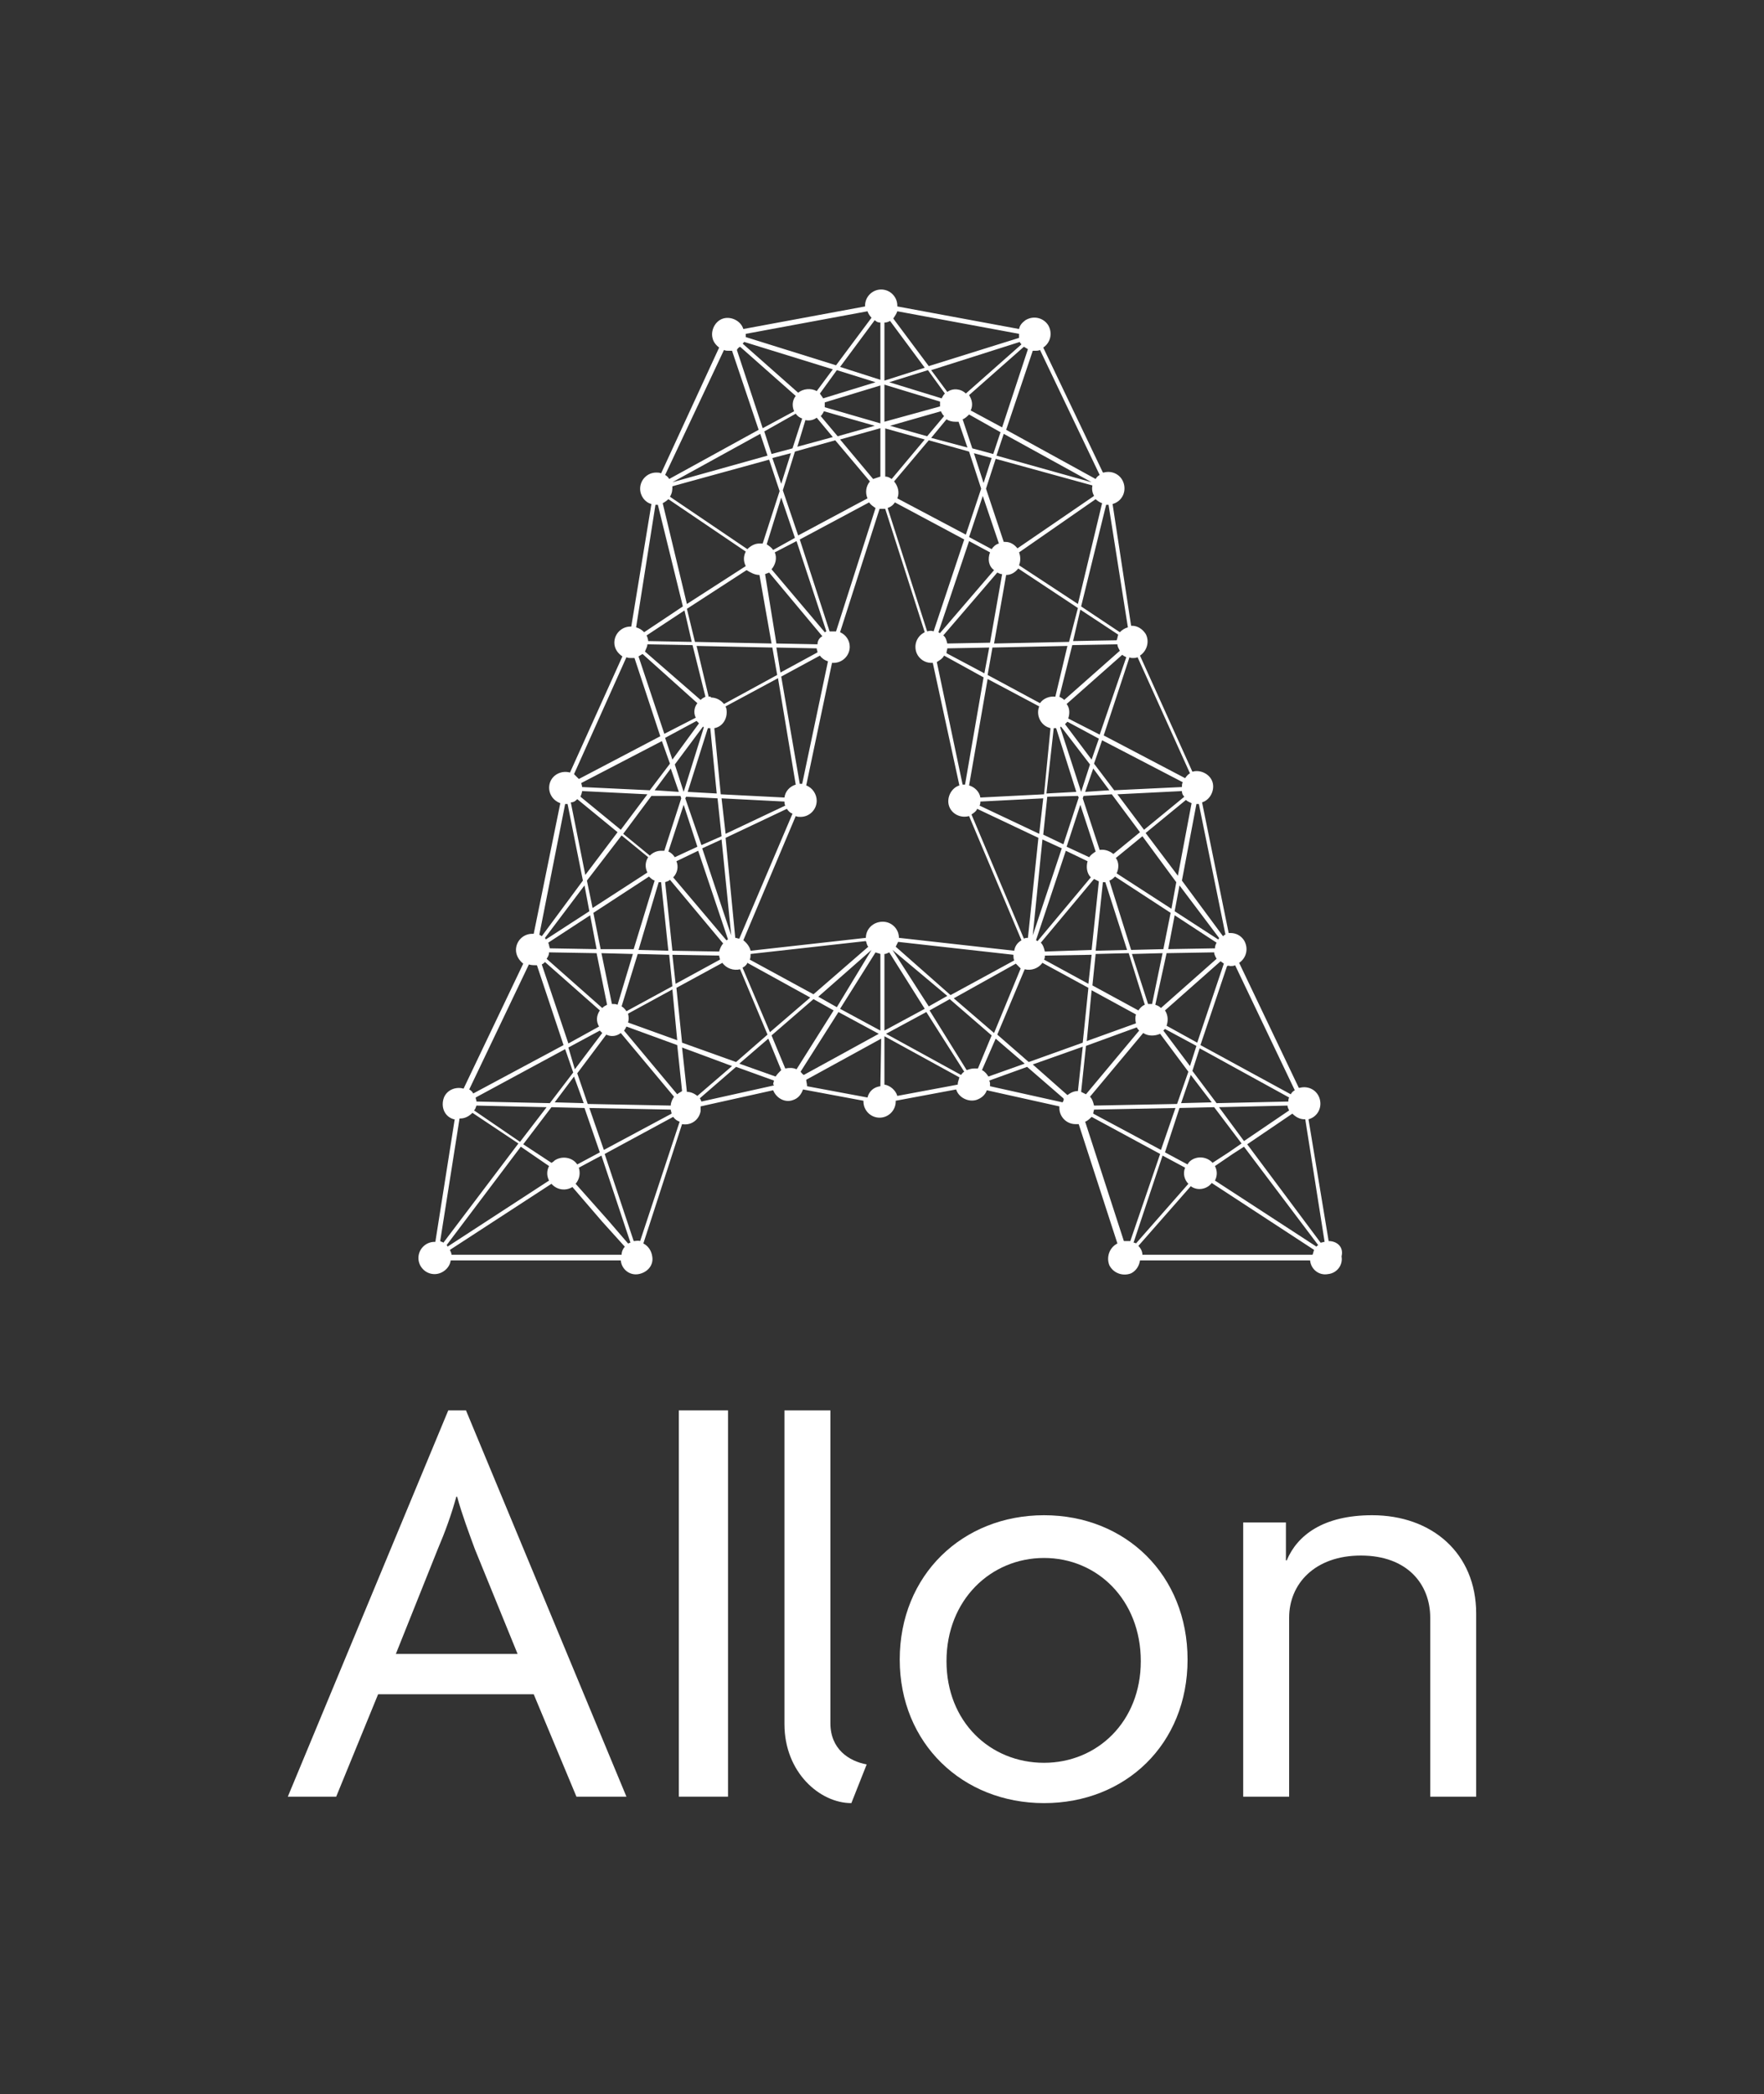 <?xml version="1.0" encoding="utf-8"?>
<!-- Generator: Adobe Illustrator 23.0.3, SVG Export Plug-In . SVG Version: 6.00 Build 0)  -->
<svg version="1.1" id="Layer_1" xmlns="http://www.w3.org/2000/svg" xmlns:xlink="http://www.w3.org/1999/xlink" x="0px" y="0px"
	 viewBox="0 0 218.8 259.7" style="enable-background:new 0 0 218.8 259.7;" xml:space="preserve">
<rect x="0" y="0" width="218.8" height="259.7" fill="#333333" stroke="none"/>
<style type="text/css">
	.st0{fill:#FFFFFF;}
</style>
<title>AIlon_white</title>
<g>
	<path class="st0" d="M164.8,153.9C164.8,153.9,164.8,153.9,164.8,153.9l-2.5-15.1c1.1-0.3,1.7-1.4,1.4-2.5
		c-0.3-1.1-1.4-1.7-2.5-1.4c0,0-0.1,0-0.1,0l-7.4-15.5c0.9-0.6,1.2-1.8,0.6-2.8c-0.4-0.6-1-0.9-1.7-0.9c-0.1,0-0.1,0-0.2,0
		l-3.3-16.2c1-0.3,1.6-1.5,1.3-2.5c-0.3-1-1.5-1.6-2.5-1.3c0,0,0,0,0,0l-6.5-14.4c0.9-0.6,1.2-1.8,0.7-2.7c-0.4-0.6-1-1-1.7-1
		c0,0-0.1,0-0.1,0L138,62.5c1.1-0.3,1.7-1.4,1.4-2.5s-1.4-1.7-2.5-1.4c0,0-0.1,0-0.1,0l-7.4-15.5c0.9-0.6,1.2-1.8,0.6-2.8
		c-0.6-0.9-1.8-1.2-2.8-0.6c-0.4,0.3-0.7,0.6-0.8,1.1l-15.1-2.8c0,0,0-0.1,0-0.1c0-1.1-0.9-2-2-2c-1.1,0-2,0.9-2,2c0,0,0,0,0,0
		c0,0,0,0.1,0,0.1l-15.1,2.8c-0.3-1-1.5-1.6-2.5-1.3c-1,0.3-1.6,1.5-1.3,2.5c0.1,0.4,0.4,0.8,0.8,1.1L82,58.7
		c-0.2-0.1-0.4-0.1-0.6-0.1c-1.1,0-2,0.9-2,2c0,0.9,0.6,1.7,1.4,1.9l-2.5,15.2c0,0-0.1,0-0.1,0c-1.1,0-2,0.9-2,2
		c0,0.7,0.4,1.3,1,1.7l-6.5,14.4c-1.1-0.3-2.2,0.3-2.5,1.3c-0.3,1,0.2,2.1,1.3,2.5l-3.3,16.2c-0.1,0-0.1,0-0.2,0c-1.1,0-2,0.9-2,2
		c0,0.7,0.4,1.3,0.9,1.7l-7.4,15.5c-1-0.3-2.2,0.2-2.5,1.3s0.2,2.2,1.3,2.5c0,0,0.1,0,0.1,0l-2.4,15.2c0,0-0.1,0-0.1,0
		c-1.1,0-2,0.9-2,2c0,1.1,0.9,2,2,2c1,0,1.9-0.8,2-1.7h21.1c0.1,1.1,1.1,1.9,2.2,1.7s1.9-1.1,1.7-2.2c-0.1-0.7-0.5-1.3-1.1-1.6
		l4.8-14.8c1.1,0.2,2.1-0.5,2.3-1.6c0-0.1,0-0.3,0-0.4c0-0.1,0-0.1,0-0.2l9-2c0.4,1,1.5,1.6,2.5,1.2c0.6-0.2,1-0.7,1.2-1.3l7.5,1.4
		c0,0,0,0.1,0,0.1c0,1.1,0.9,2,2,2s2-0.9,2-2c0,0,0,0,0,0c0,0,0-0.1,0-0.1l7.5-1.4c0.3,1,1.5,1.6,2.5,1.3c0.6-0.2,1.1-0.6,1.3-1.2
		l9,2c0,0.1,0,0.1,0,0.2c0,1.1,0.9,2,2,2c0.1,0,0.3,0,0.4,0l4.8,14.8c-1,0.5-1.4,1.7-1,2.7c0.5,1,1.7,1.4,2.7,1
		c0.6-0.3,1-0.9,1.1-1.6h21.1c0.1,1.1,1.1,1.9,2.2,1.7c1.1-0.1,1.9-1.1,1.7-2.2C166.7,154.6,165.8,153.9,164.8,153.9L164.8,153.9z
		 M152.6,119.8c0.2,0,0.4,0,0.6-0.1l7.4,15.5c-0.2,0.1-0.4,0.3-0.5,0.5l-11.2-6.1l3.3-9.8C152.4,119.7,152.5,119.8,152.6,119.8z
		 M140.9,126.9l-6.1,2.2l0.6-6.3l5.5,3C140.8,126.1,140.8,126.5,140.9,126.9z M110.7,117.8C110.7,117.8,110.7,117.8,110.7,117.8
		l6.8,5.7l-2.3,1.3L110.7,117.8z M114.7,125.1l-5,2.7l0-9.5c0.2,0,0.4-0.1,0.6-0.2L114.7,125.1z M111.1,117.4
		c0.1-0.2,0.2-0.4,0.3-0.6l14.3,1.6c0,0.2,0,0.5,0.1,0.7l-7.9,4.3L111.1,117.4z M126,119.5c0.2,0.2,0.4,0.4,0.6,0.6l-3.3,8l-5-4.3
		L126,119.5z M135.7,61.5l-9.5,6.5c-0.4-0.5-0.9-0.8-1.5-0.8c-0.1,0-0.1,0-0.2,0l-2.2-6.6l1.2-3.7l12,3.3
		C135.4,60.7,135.5,61.1,135.7,61.5L135.7,61.5z M129.6,118c-0.1-0.4-0.2-0.8-0.5-1.1l6.6-7.9c0.2,0.1,0.4,0.2,0.6,0.3l-0.9,8.5
		L129.6,118z M135.4,118.4L135,122l-5.5-3c0.1-0.2,0.1-0.3,0.1-0.5L135.4,118.4z M129.3,104.1l2.4,1.1l-3.6,10.8L129.3,104.1z
		 M128.9,103.4l-7.4-3.5c0.1-0.2,0.1-0.3,0.1-0.5l7.8-0.4L128.9,103.4z M123.9,67.4c-0.4,0.1-0.7,0.4-0.9,0.7l-2.8-1.5l1.7-5.1
		L123.9,67.4z M120.8,56.2l2.2,0.6l-1,3.1L120.8,56.2z M122.8,68.5c-0.3,0.8-0.2,1.7,0.5,2.2l-6.7,7.8c-0.1,0-0.2-0.1-0.2-0.1
		l3.8-11.3L122.8,68.5z M123.7,71c0.2,0.1,0.4,0.2,0.6,0.2l-1.5,8.5l-5.3,0.1c-0.1-0.4-0.2-0.8-0.5-1L123.7,71z M117.5,80.4l5.2-0.1
		l-0.6,3.2l-4.7-2.5C117.4,80.7,117.5,80.6,117.5,80.4L117.5,80.4z M123.1,80.3l9.3-0.2l-1.5,6.3c-0.7-0.1-1.5,0.2-1.9,0.8l-6.5-3.5
		L123.1,80.3z M130.7,90.3c0.1,0,0.2,0,0.3,0l2.5,7.9l-3.7,0.2L130.7,90.3z M134.3,99l0.1-0.3l3.5-0.2l3.5,4.7l-3.3,2.7
		c-0.5-0.4-1.1-0.6-1.7-0.5L134.3,99z M135.9,105.6c-0.3,0.2-0.6,0.4-0.8,0.7l-2.8-1.3l1.7-5.2L135.9,105.6z M134.6,98.2l1-2.9
		l2,2.7L134.6,98.2z M135.4,94.2l-3.3-4.4c0.1-0.1,0.2-0.2,0.3-0.3l3.9,2.1L135.4,94.2z M135.2,94.8l-1.1,3.4l-2.6-8
		c0,0,0.1-0.1,0.1-0.1L135.2,94.8z M133.7,98.7l0.1,0.2l-1.9,5.8l-2.5-1.2l0.5-4.7L133.7,98.7z M132.2,105.5l2.7,1.3
		c-0.2,0.7-0.1,1.5,0.4,2l-6.6,7.9c-0.1,0-0.1-0.1-0.2-0.1L132.2,105.5z M136.8,109.4c0.1,0,0.2,0,0.3,0l2.7,8.4l-3.9,0.1
		L136.8,109.4z M137.6,109.2c0.3-0.1,0.5-0.3,0.7-0.5l6.9,4.5l-0.9,4.5l-4,0.1L137.6,109.2z M145.7,113.5l5.2,3.4
		c-0.1,0.2-0.2,0.4-0.2,0.7l-5.8,0.1L145.7,113.5z M144.2,118.2l-1.3,6.3c0,0-0.1,0-0.1,0c-0.1,0-0.3,0-0.4,0l-2-6.2L144.2,118.2z
		 M144.7,118.2l5.9-0.1c0,0.3,0.2,0.6,0.3,0.8l-6.9,6.1c-0.2-0.2-0.4-0.3-0.7-0.4L144.7,118.2z M144.5,127.6l3.9,2.1l-0.8,2.5
		l-3.3-4.4C144.3,127.8,144.4,127.7,144.5,127.6z M147.7,133.3l2.6,3.4l-3.8,0.1L147.7,133.3z M147.9,132.8l0.9-2.8l11.1,6.1
		c-0.1,0.2-0.1,0.3-0.1,0.5l-8.9,0.2L147.9,132.8z M148.5,129.3l-3.8-2.1c0.2-0.6,0.2-1.3-0.2-1.9l6.9-6.1c0.1,0.1,0.3,0.2,0.4,0.3
		L148.5,129.3z M151.1,116.5l-5.4-3.5l0.6-3.2l4.9,6.5C151.2,116.4,151.2,116.4,151.1,116.5L151.1,116.5z M145.3,112.7l-6.8-4.4
		c0.3-0.6,0.3-1.4-0.1-1.9l3.3-2.7l4.2,5.7L145.3,112.7z M138.6,98.5l8-0.4c0,0.3,0.1,0.5,0.3,0.7l-5,4.1L138.6,98.5z M146.6,97.6
		l-8.4,0.4l-2.5-3.3l1-2.9l10,5.2C146.6,97.2,146.6,97.4,146.6,97.6z M136.4,91.1l-3.9-2c0.2-0.6,0.2-1.3-0.2-1.8l6.9-6.1
		c0.1,0.1,0.3,0.2,0.5,0.3L136.4,91.1z M132,86.8c-0.2-0.2-0.4-0.3-0.6-0.4l1.6-6.4l5.6-0.1c0,0.3,0.2,0.6,0.3,0.8L132,86.8z
		 M138.5,79.4l-5.4,0.1l0.9-3.9l4.7,3.1C138.6,79,138.6,79.2,138.5,79.4L138.5,79.4z M132.6,79.6l-9.3,0.2l1.5-8.5
		c0.6,0,1.1-0.3,1.5-0.8l7.4,4.9L132.6,79.6z M123.6,56.5l0.9-2.7l10.9,6L123.6,56.5z M123.2,56.3l-2.6-0.7l-1.2-3.6
		c0.3-0.1,0.6-0.4,0.8-0.6l3.9,2.2L123.2,56.3z M120,55.5l-4.5-1.2l1.9-2.3c0.3,0.2,0.7,0.3,1.1,0.3c0.1,0,0.3,0,0.4,0L120,55.5z
		 M117.1,51.6l-2.1,2.5l-4.6-1.3l6.3-1.8C116.8,51.2,116.9,51.4,117.1,51.6z M110.3,47.4l4.8-1.5l2.1,2.9c-0.2,0.2-0.3,0.4-0.4,0.6
		L110.3,47.4z M115.2,54.6l5,1.4l1.5,4.6l-1.9,5.7l-8.5-4.5c0.3-0.7,0.1-1.5-0.4-2.1L115.2,54.6z M111,62.3l8.6,4.6l-3.8,11.4
		c-0.2-0.1-0.5-0.1-0.8,0l-4.9-15.3C110.6,62.8,110.8,62.6,111,62.3L111,62.3z M117.1,81.3L122,84l-2.3,13.3c0,0-0.1,0-0.1,0
		c-0.1,0-0.1,0-0.2,0l-3.2-15.2C116.5,81.9,116.9,81.7,117.1,81.3z M122.5,84.2l6.4,3.4c-0.4,1,0.1,2.2,1.1,2.6
		c0.1,0,0.2,0.1,0.3,0.1l-0.8,8.2l-7.9,0.4c-0.1-0.7-0.7-1.3-1.4-1.5L122.5,84.2z M121.2,100.3l7.6,3.6l-1.3,12.4
		c-0.2,0-0.3,0-0.5,0.1l-6.5-15.4C120.8,100.8,121.1,100.6,121.2,100.3z M127.1,120.2c0.8,0.2,1.7-0.1,2.2-0.8l5.7,3.1l-0.7,6.8
		l-6.7,2.4l-3.9-3.4L127.1,120.2z M135.5,122.2l0.4-3.9l4.1-0.1l2,6.4c-0.3,0.1-0.6,0.4-0.8,0.7L135.5,122.2z M141.8,128.1
		c0.6,0.4,1.4,0.4,2.1,0.1l3.5,4.7l-1.4,4l-10.3,0.2c-0.1-0.4-0.2-0.8-0.5-1.1L141.8,128.1z M135.7,137.6l10.1-0.2l-1.8,5.2
		l-8.4-4.5C135.6,137.9,135.7,137.7,135.7,137.6L135.7,137.6z M146.3,137.4l4.3-0.1l3.4,4.5l-1.6,1.1l-2,1.3c-0.7-0.8-2-0.9-2.8-0.2
		c-0.1,0.1-0.2,0.2-0.3,0.4l-2.8-1.5L146.3,137.4z M151.2,137.3l8.5-0.2c0,0.2,0.1,0.4,0.2,0.6l-5.6,3.8L151.2,137.3z M148.4,99.7
		c0,0,0.1,0,0.1,0c0.1,0,0.1,0,0.2,0l3.3,16.2c-0.1,0-0.2,0.1-0.3,0.2l-5.1-6.9L148.4,99.7z M146.1,108.6l-4-5.3l5-4.1
		c0.2,0.2,0.5,0.3,0.7,0.4L146.1,108.6z M140.5,81.6c0.2,0,0.4,0,0.6-0.1l6.5,14.4c-0.2,0.1-0.4,0.3-0.6,0.6l-10.1-5.3l3.2-9.7
		C140.2,81.6,140.4,81.6,140.5,81.6L140.5,81.6z M137.2,62.6c0.1,0,0.1,0,0.2,0c0,0,0.1,0,0.1,0l2.4,15.2c-0.4,0.1-0.7,0.3-1,0.6
		l-4.8-3.2L137.2,62.6z M133.7,74.9l-7.3-4.8c0.2-0.5,0.2-1.1,0-1.6l9.5-6.6c0.2,0.2,0.5,0.4,0.8,0.5L133.7,74.9z M128.4,43.5
		c0.2,0,0.4,0,0.6-0.1l7.4,15.5c-0.2,0.1-0.4,0.3-0.5,0.5l-11.1-6.1l3.3-9.8C128.1,43.5,128.2,43.5,128.4,43.5z M127.5,43.3
		l-3.2,9.7l-3.9-2.1c0.3-0.6,0.2-1.3-0.2-1.9L127,43C127.2,43.1,127.3,43.2,127.5,43.3z M126.5,42.4c0,0.1,0.1,0.2,0.2,0.3l-6.9,6.1
		c-0.6-0.6-1.6-0.7-2.3-0.2l-2-2.7L126.5,42.4z M111.3,38.6l15.1,2.8c0,0,0,0.1,0,0.1c0,0.1,0,0.2,0,0.4l-11.2,3.5l-4.4-5.9
		C111,39.2,111.2,38.9,111.3,38.6z M109.7,40c0.3,0,0.5-0.1,0.7-0.2l4.3,5.8l-5,1.6V40z M109.7,47.7l6.9,2.1c0,0.2,0,0.4,0,0.6
		l-6.9,1.9L109.7,47.7z M109.7,53.1l5,1.4l-4.1,4.9c-0.3-0.2-0.5-0.3-0.8-0.3V53.1z M109.2,40v7.1l-5-1.6l4.3-5.8
		C108.7,39.9,108.9,40,109.2,40L109.2,40z M100.9,123.3l-7.9-4.3c0.1-0.2,0.1-0.5,0.1-0.7l14.3-1.6c0.1,0.2,0.1,0.5,0.3,0.7
		L100.9,123.3z M108.1,117.8C108.1,117.8,108.1,117.8,108.1,117.8l-4.3,7.1l-2.3-1.3L108.1,117.8z M100.5,123.7l-5,4.3l-3.4-8
		c0.2-0.1,0.5-0.3,0.6-0.6L100.5,123.7z M77.9,125.7l5.5-3l0.6,6.3l-6.1-2.2C78,126.5,78,126.1,77.9,125.7L77.9,125.7z M83.4,60.3
		l12-3.3l1.3,3.9l-2.1,6.5c-0.1,0-0.2,0-0.4,0c-0.6,0-1.1,0.3-1.5,0.7l-9.6-6.5C83.4,61.1,83.4,60.7,83.4,60.3z M107.6,61.8L99,66.4
		l-1.9-5.6l1.5-4.8l5-1.4l4.3,5.1C107.4,60.3,107.3,61.1,107.6,61.8z M89.5,104.1l1.2,11.9l-3.6-10.8L89.5,104.1z M89.5,99l7.8,0.4
		c0,0.2,0,0.3,0.1,0.5l-7.4,3.5L89.5,99z M89.2,118l-5.8-0.1l-0.9-8.5c0.2-0.1,0.4-0.1,0.6-0.3l6.6,7.9
		C89.5,117.2,89.3,117.6,89.2,118z M89.3,119l-5.5,3l-0.4-3.6l5.8,0.1C89.2,118.7,89.3,118.8,89.3,119L89.3,119z M70.5,129.9
		l3.9-2.1c0.1,0.1,0.2,0.2,0.3,0.3l-3.4,4.5L70.5,129.9z M72.4,136.8l-3.6-0.1l2.4-3.2L72.4,136.8z M74.7,125l-6.9-6.1
		c0.2-0.3,0.3-0.5,0.3-0.8l5.9,0.1l1.3,6.4C75.1,124.7,74.9,124.8,74.7,125z M68,116.9l5.2-3.4l0.8,4.2l-5.8-0.1
		C68.1,117.3,68.1,117.1,68,116.9L68,116.9z M74.6,118.2l3.9,0.1l-1.9,6.3c-0.2-0.1-0.4-0.1-0.6-0.1c0,0-0.1,0-0.1,0L74.6,118.2z
		 M74.5,117.7l-0.9-4.5l6.9-4.5c0.2,0.2,0.4,0.4,0.7,0.5l-2.6,8.5L74.5,117.7z M84.8,98.2l-1.1-3.4l3.5-4.7c0,0,0.1,0.1,0.1,0.1
		L84.8,98.2z M84.8,99.8l1.7,5.2l-2.8,1.3c-0.2-0.3-0.5-0.6-0.8-0.7L84.8,99.8z M83.4,94.2l-0.9-2.7l3.9-2.1
		c0.1,0.1,0.2,0.2,0.3,0.3L83.4,94.2z M84.2,98.2l-3-0.2l2-2.7L84.2,98.2z M84.4,98.7l0.1,0.3l-2.1,6.5c-0.1,0-0.2,0-0.4,0
		c-0.5,0-1,0.2-1.4,0.6l-3.3-2.7l3.5-4.7L84.4,98.7z M81.7,109.4c0.1,0,0.2,0,0.3,0l0.9,8.5l-3.7-0.1L81.7,109.4z M83.5,108.8
		c0.5-0.5,0.7-1.3,0.4-2l2.7-1.3l3.7,11c-0.1,0-0.1,0.1-0.2,0.1L83.5,108.8z M87,104.8L85,99l0.1-0.2l3.9,0.2l0.5,4.7L87,104.8z
		 M85.3,98.2l2.5-7.9c0.1,0,0.2,0,0.3,0l0.8,8.1L85.3,98.2z M87.9,86.4l-1.5-6.3l9.4,0.2l0.6,3.4l-6.6,3.6c-0.4-0.5-1-0.8-1.6-0.8
		C88.1,86.3,88,86.4,87.9,86.4L87.9,86.4z M96.3,80.3l5,0.1c0,0.2,0.1,0.3,0.1,0.5l-4.6,2.5L96.3,80.3z M101.4,79.9l-5.1-0.1
		l-1.4-8.6c0.2-0.1,0.3-0.1,0.5-0.2l6.6,7.9C101.6,79.1,101.4,79.5,101.4,79.9L101.4,79.9z M96.9,61.7l1.7,5l-2.7,1.5
		c-0.2-0.3-0.5-0.5-0.8-0.7L96.9,61.7z M96.9,60l-1.1-3.2l2.3-0.6L96.9,60z M95.7,70.6c0.5-0.6,0.7-1.4,0.4-2.1l2.7-1.4l3.7,11.2
		c-0.1,0-0.1,0.1-0.2,0.1L95.7,70.6z M101.8,51.6c0.2-0.2,0.3-0.4,0.4-0.6l6.3,1.8l-4.6,1.3L101.8,51.6z M102.1,49.4
		c-0.1-0.2-0.3-0.4-0.4-0.6l2.1-2.9l4.8,1.5L102.1,49.4z M103.3,54.2l-4.4,1.2l1-3.3c0.5,0.1,1,0,1.4-0.3L103.3,54.2z M98.3,55.6
		l-2.6,0.7l-0.9-2.8l3.9-2.2c0.2,0.3,0.5,0.5,0.8,0.6L98.3,55.6z M95.2,56.5l-11.8,3.3l10.9-6L95.2,56.5z M94.2,71.3
		C94.3,71.3,94.3,71.3,94.2,71.3l1.5,8.5l-9.5-0.2l-1-4.1l7.4-4.8C93.1,71,93.6,71.3,94.2,71.3z M85.8,79.6l-5.4-0.1
		c0-0.2-0.1-0.5-0.2-0.7l4.7-3.1L85.8,79.6z M80.3,79.9l5.6,0.1l1.6,6.4c-0.2,0.1-0.4,0.2-0.6,0.4L80,80.8
		C80.1,80.5,80.3,80.2,80.3,79.9z M86.5,87.2c-0.4,0.5-0.5,1.2-0.2,1.8l-3.9,2l-3.2-9.6c0.2-0.1,0.3-0.2,0.5-0.3L86.5,87.2z
		 M83.1,94.7L80.6,98l-8.4-0.4c0-0.2-0.1-0.4-0.1-0.5l10-5.2L83.1,94.7z M72.2,98.1l8.1,0.4l-3.3,4.4l-5-4.1
		C72.1,98.5,72.2,98.3,72.2,98.1L72.2,98.1z M77.1,103.6l3.3,2.7c-0.4,0.6-0.4,1.3-0.1,1.9l-6.8,4.4l-0.7-3.4L77.1,103.6z M73.1,113
		l-5.4,3.5c0-0.1-0.1-0.1-0.1-0.2l4.9-6.5L73.1,113z M74.4,125.3c-0.4,0.6-0.5,1.3-0.1,2l-3.8,2.1l-3.3-9.8c0.2-0.1,0.3-0.2,0.4-0.3
		L74.4,125.3z M71.1,133l-2.9,3.8l-9.1-0.2c0-0.2-0.1-0.3-0.1-0.5l11.1-6L71.1,133z M59.1,137.1l8.7,0.2l-3.3,4.3l-5.7-3.9
		C59,137.5,59,137.3,59.1,137.1L59.1,137.1z M68.4,137.3l4.1,0.1l1.9,5.5l-2.8,1.5c-0.6-0.9-1.9-1.1-2.8-0.5
		c-0.1,0.1-0.2,0.2-0.4,0.3l-3.5-2.3L68.4,137.3z M73.1,137.4l10.1,0.2c0,0.2,0.1,0.3,0.1,0.5l-8.4,4.5L73.1,137.4z M83.2,137.1
		l-10.3-0.2l-1.3-3.8l3.6-4.8c0.6,0.3,1.3,0.2,1.8-0.2l6.6,7.9C83.4,136.3,83.2,136.7,83.2,137.1L83.2,137.1z M77.1,124.8l2-6.5
		l3.9,0.1l0.4,3.9l-5.7,3.1C77.5,125.1,77.3,124.9,77.1,124.8L77.1,124.8z M83.9,122.5l5.7-3.1c0.5,0.7,1.4,1,2.2,0.8l3.4,8.1
		l-3.9,3.4l-6.7-2.4L83.9,122.5z M91.7,116.4c-0.2,0-0.3-0.1-0.5-0.1L90,103.9l7.6-3.6c0.2,0.3,0.4,0.5,0.7,0.6L91.7,116.4z
		 M97.3,98.9l-7.9-0.4l-0.8-8.2c1.1-0.2,1.7-1.3,1.5-2.4c0-0.1-0.1-0.2-0.1-0.3l6.5-3.5l2.2,13.2C98,97.5,97.4,98.1,97.3,98.9
		L97.3,98.9z M96.9,83.9l4.8-2.6c0.2,0.3,0.6,0.6,1,0.7l-3.2,15.2c-0.1,0-0.1,0-0.2,0c0,0,0,0-0.1,0L96.9,83.9z M99.2,66.9l8.6-4.6
		c0.2,0.3,0.5,0.5,0.8,0.7l-4.9,15.3c-0.1,0-0.2,0-0.4,0c-0.1,0-0.3,0-0.4,0L99.2,66.9z M108.3,59.4l-4.1-4.9l5-1.4v6
		C108.9,59.2,108.6,59.3,108.3,59.4z M102.3,50.5c0-0.2,0-0.4,0-0.6l6.9-2.1v4.7L102.3,50.5z M92.5,41.4l15.1-2.8
		c0.1,0.3,0.3,0.6,0.5,0.8l-4.4,5.9l-11.2-3.5c0-0.1,0-0.2,0-0.4C92.5,41.5,92.5,41.5,92.5,41.4z M92.3,42.4l11,3.4l-2,2.7
		c-0.7-0.4-1.7-0.3-2.3,0.2l-6.9-6.1C92.2,42.6,92.2,42.5,92.3,42.4z M91.8,43l6.9,6.1c-0.4,0.5-0.5,1.2-0.2,1.9l-3.9,2.1l-3.2-9.7
		C91.5,43.2,91.6,43.1,91.8,43L91.8,43z M89.8,43.4c0.2,0.1,0.4,0.1,0.6,0.1c0.1,0,0.3,0,0.4,0l3.3,9.8L83,59.4
		c-0.1-0.2-0.3-0.4-0.5-0.5L89.8,43.4z M82.9,61.9l9.6,6.5c-0.3,0.6-0.3,1.2,0,1.8l-7.3,4.7l-3-12.5C82.4,62.3,82.7,62.1,82.9,61.9
		L82.9,61.9z M81.3,62.6C81.4,62.6,81.4,62.6,81.3,62.6c0.2,0,0.2,0,0.3,0l3.1,12.6l-4.8,3.2c-0.3-0.3-0.6-0.5-1-0.6L81.3,62.6z
		 M77.7,81.5c0.2,0.1,0.4,0.1,0.6,0.1c0.1,0,0.3,0,0.4,0l3.2,9.7l-10.1,5.3c-0.2-0.2-0.4-0.4-0.6-0.6L77.7,81.5z M71.6,99.1l5,4.1
		l-4,5.3l-1.8-9C71.2,99.5,71.4,99.3,71.6,99.1z M70.1,99.7c0.1,0,0.1,0,0.2,0c0,0,0.1,0,0.1,0l1.9,9.5l-5.1,6.9
		c-0.1-0.1-0.2-0.1-0.3-0.2L70.1,99.7z M65.6,119.6c0.3,0.1,0.7,0.1,1,0.1l3.3,9.9l-11.2,6c-0.1-0.2-0.3-0.4-0.5-0.5L65.6,119.6z
		 M55,154.1c-0.1-0.1-0.3-0.1-0.4-0.2l2.4-15.2c0,0,0.1,0,0.1,0c0.6,0,1.1-0.3,1.5-0.7l5.7,3.8L55,154.1z M55.4,154.4l9.2-12.2
		l3.5,2.4c-0.3,0.6-0.3,1.2,0,1.8l-12.6,8.2C55.5,154.5,55.5,154.5,55.4,154.4L55.4,154.4z M77.1,155.6H56c0-0.2-0.1-0.4-0.2-0.6
		l12.6-8.2c0.7,0.8,1.8,0.9,2.6,0.4l3.7,4.3l2.8,3.1C77.3,154.8,77.1,155.2,77.1,155.6L77.1,155.6z M77.9,154.2l-2.5-2.9l-4-4.5
		c0.5-0.6,0.6-1.3,0.4-2l2.8-1.5l3.6,10.8C78.1,154.1,78,154.2,77.9,154.2L77.9,154.2z M79.4,153.9c-0.3-0.1-0.5,0-0.8,0L75,143.1
		l8.5-4.6c0.2,0.3,0.5,0.5,0.8,0.6L79.4,153.9z M84,135.7l-6.6-7.9c0.1-0.1,0.2-0.3,0.3-0.5l6.3,2.3l0.6,5.7
		C84.5,135.4,84.2,135.5,84,135.7z M86.5,135.9c-0.4-0.3-0.8-0.5-1.3-0.5l-0.6-5.5l6.2,2.3L86.5,135.9z M96,134.6l-9,2
		c-0.1-0.2-0.1-0.3-0.2-0.4l4.5-3.9l4.7,1.7c0,0.1-0.1,0.3-0.1,0.5C96,134.5,96,134.6,96,134.6z M96.2,133.5l-4.5-1.6l3.6-3.1
		l1.6,3.9C96.7,132.9,96.4,133.2,96.2,133.5z M98.8,132.6c-0.4-0.2-0.9-0.2-1.4-0.1l-1.7-4.1l5.2-4.5l2.5,1.4L98.8,132.6z
		 M99.3,132.9l4.7-7.4l5,2.7l-9.3,5.1C99.5,133.2,99.4,133,99.3,132.9L99.3,132.9z M109.2,134.7c-0.8,0.1-1.4,0.6-1.6,1.4l-7.5-1.4
		c0,0,0-0.1,0-0.1c0-0.2-0.1-0.5-0.1-0.7l9.3-5.1L109.2,134.7z M109.2,127.8l-5-2.7l4.4-7c0.2,0.1,0.4,0.1,0.6,0.2L109.2,127.8z
		 M107.4,116.3l-14.3,1.6c-0.1-0.5-0.5-1-0.9-1.3l6.5-15.4c0.2,0.1,0.4,0.1,0.6,0.1c1.1,0,2-0.9,2-2c0-0.8-0.5-1.6-1.3-1.9l3.2-15.2
		c0.1,0,0.1,0,0.2,0c1.1,0,2-0.9,2-2c0-0.8-0.5-1.5-1.2-1.8l4.9-15.3c0.2,0,0.5,0,0.7,0l4.9,15.3c-1,0.5-1.4,1.6-1,2.6
		c0.3,0.7,1,1.2,1.8,1.2c0.1,0,0.1,0,0.2,0l3.3,15.2c-1,0.3-1.6,1.5-1.3,2.5c0.3,1,1.4,1.6,2.5,1.3l6.5,15.4
		c-0.5,0.3-0.8,0.7-0.9,1.3l-14.3-1.6c0-1.1-0.9-2-2-2C108.3,114.3,107.4,115.2,107.4,116.3L107.4,116.3z M118.8,134.4
		c0,0,0,0.1,0,0.1l-7.5,1.4c-0.2-0.7-0.9-1.3-1.6-1.4l0-6l9.3,5.1C118.9,134,118.8,134.2,118.8,134.4z M119.2,133.3l-9.3-5.1l5-2.7
		l4.7,7.4C119.4,133,119.3,133.2,119.2,133.3z M120.8,132.5c-0.3,0-0.6,0.1-0.9,0.2l-4.6-7.4l2.5-1.4l5.2,4.5l-1.7,4.1
		C121.2,132.5,121,132.5,120.8,132.5z M122.6,133.5c-0.2-0.3-0.4-0.6-0.8-0.8l1.7-3.9l3.6,3.1L122.6,133.5z M131.8,136.7l-9-2
		c0-0.1,0-0.1,0-0.2c0-0.2,0-0.3-0.1-0.5l4.7-1.7l4.5,3.9C132,136.4,131.9,136.5,131.8,136.7L131.8,136.7z M133.7,135.3
		c-0.5,0-0.9,0.2-1.3,0.5l-4.3-3.8l6.2-2.2L133.7,135.3z M134.7,129.7l6.3-2.3c0.1,0.2,0.2,0.3,0.3,0.4l-6.6,7.9
		c-0.2-0.1-0.4-0.2-0.6-0.3L134.7,129.7z M139.8,153.9c-0.1,0-0.3,0-0.4,0l-4.8-14.8c0.3-0.1,0.6-0.4,0.8-0.6l8.5,4.6l-3.7,10.8
		C140.1,153.9,139.9,153.9,139.8,153.9L139.8,153.9z M140.9,154.2c-0.1-0.1-0.2-0.1-0.3-0.1l3.6-10.8l2.8,1.5
		c-0.3,0.7-0.1,1.5,0.4,2L140.9,154.2z M162.8,155.6h-21.1c0-0.4-0.2-0.8-0.5-1.1l6.5-7.4c0.8,0.6,2,0.4,2.6-0.4L163,155
		C162.9,155.2,162.9,155.4,162.8,155.6L162.8,155.6z M163.3,154.6l-12.6-8.2c0.3-0.6,0.3-1.2,0-1.8l2.2-1.5l1.4-0.9l9.2,12.2
		C163.4,154.5,163.3,154.5,163.3,154.6L163.3,154.6z M163.8,154.1l-9.1-12.2l5.6-3.8c0.4,0.4,0.9,0.7,1.5,0.7c0,0,0.1,0,0.1,0
		l2.4,15.2C164.1,154,164,154.1,163.8,154.1L163.8,154.1z"/>
	<path class="st0" d="M71.5,222.8l-5.3-12.7H46.9l-5.2,12.7h-6l19.9-47.9h2.2l19.9,47.9H71.5z M58.9,192.1c-0.7-1.9-1.6-4.3-2.2-6.5
		h-0.1c-0.6,2.2-1.4,4.4-2.3,6.5l-5.2,13h15.1L58.9,192.1z"/>
	<path class="st0" d="M84.2,222.8v-47.9h6.1v47.9H84.2z"/>
	<path class="st0" d="M105.6,223.6c-3.9,0-8.3-3.8-8.3-9.8v-38.9h5.7v38.8c0,3.2,2.3,4.7,4.5,5.1L105.6,223.6z"/>
	<path class="st0" d="M129.5,223.6c-10.1,0-17.9-7.4-17.9-17.8c0-10.5,7.8-17.9,17.9-17.9c10.1,0,17.8,7.4,17.8,17.9
		C147.3,216.3,139.6,223.6,129.5,223.6z M129.5,193.2c-6.6,0-12.1,5.2-12.1,12.8c0,7.5,5.4,12.6,12.1,12.6c6.6,0,12-5.1,12-12.6
		C141.5,198.4,136.1,193.2,129.5,193.2L129.5,193.2z"/>
	<path class="st0" d="M177.4,222.8v-22.2c0-4.1-2.8-7.7-8.6-7.7c-5.7,0-8.9,3.5-8.9,7.7v22.2h-5.7v-34h5.3v4.7h0.1
		c1.3-3.1,4.5-5.6,10.6-5.6c7.4,0,12.9,4.7,12.9,12.2v22.7L177.4,222.8z"/>
</g>
</svg>
